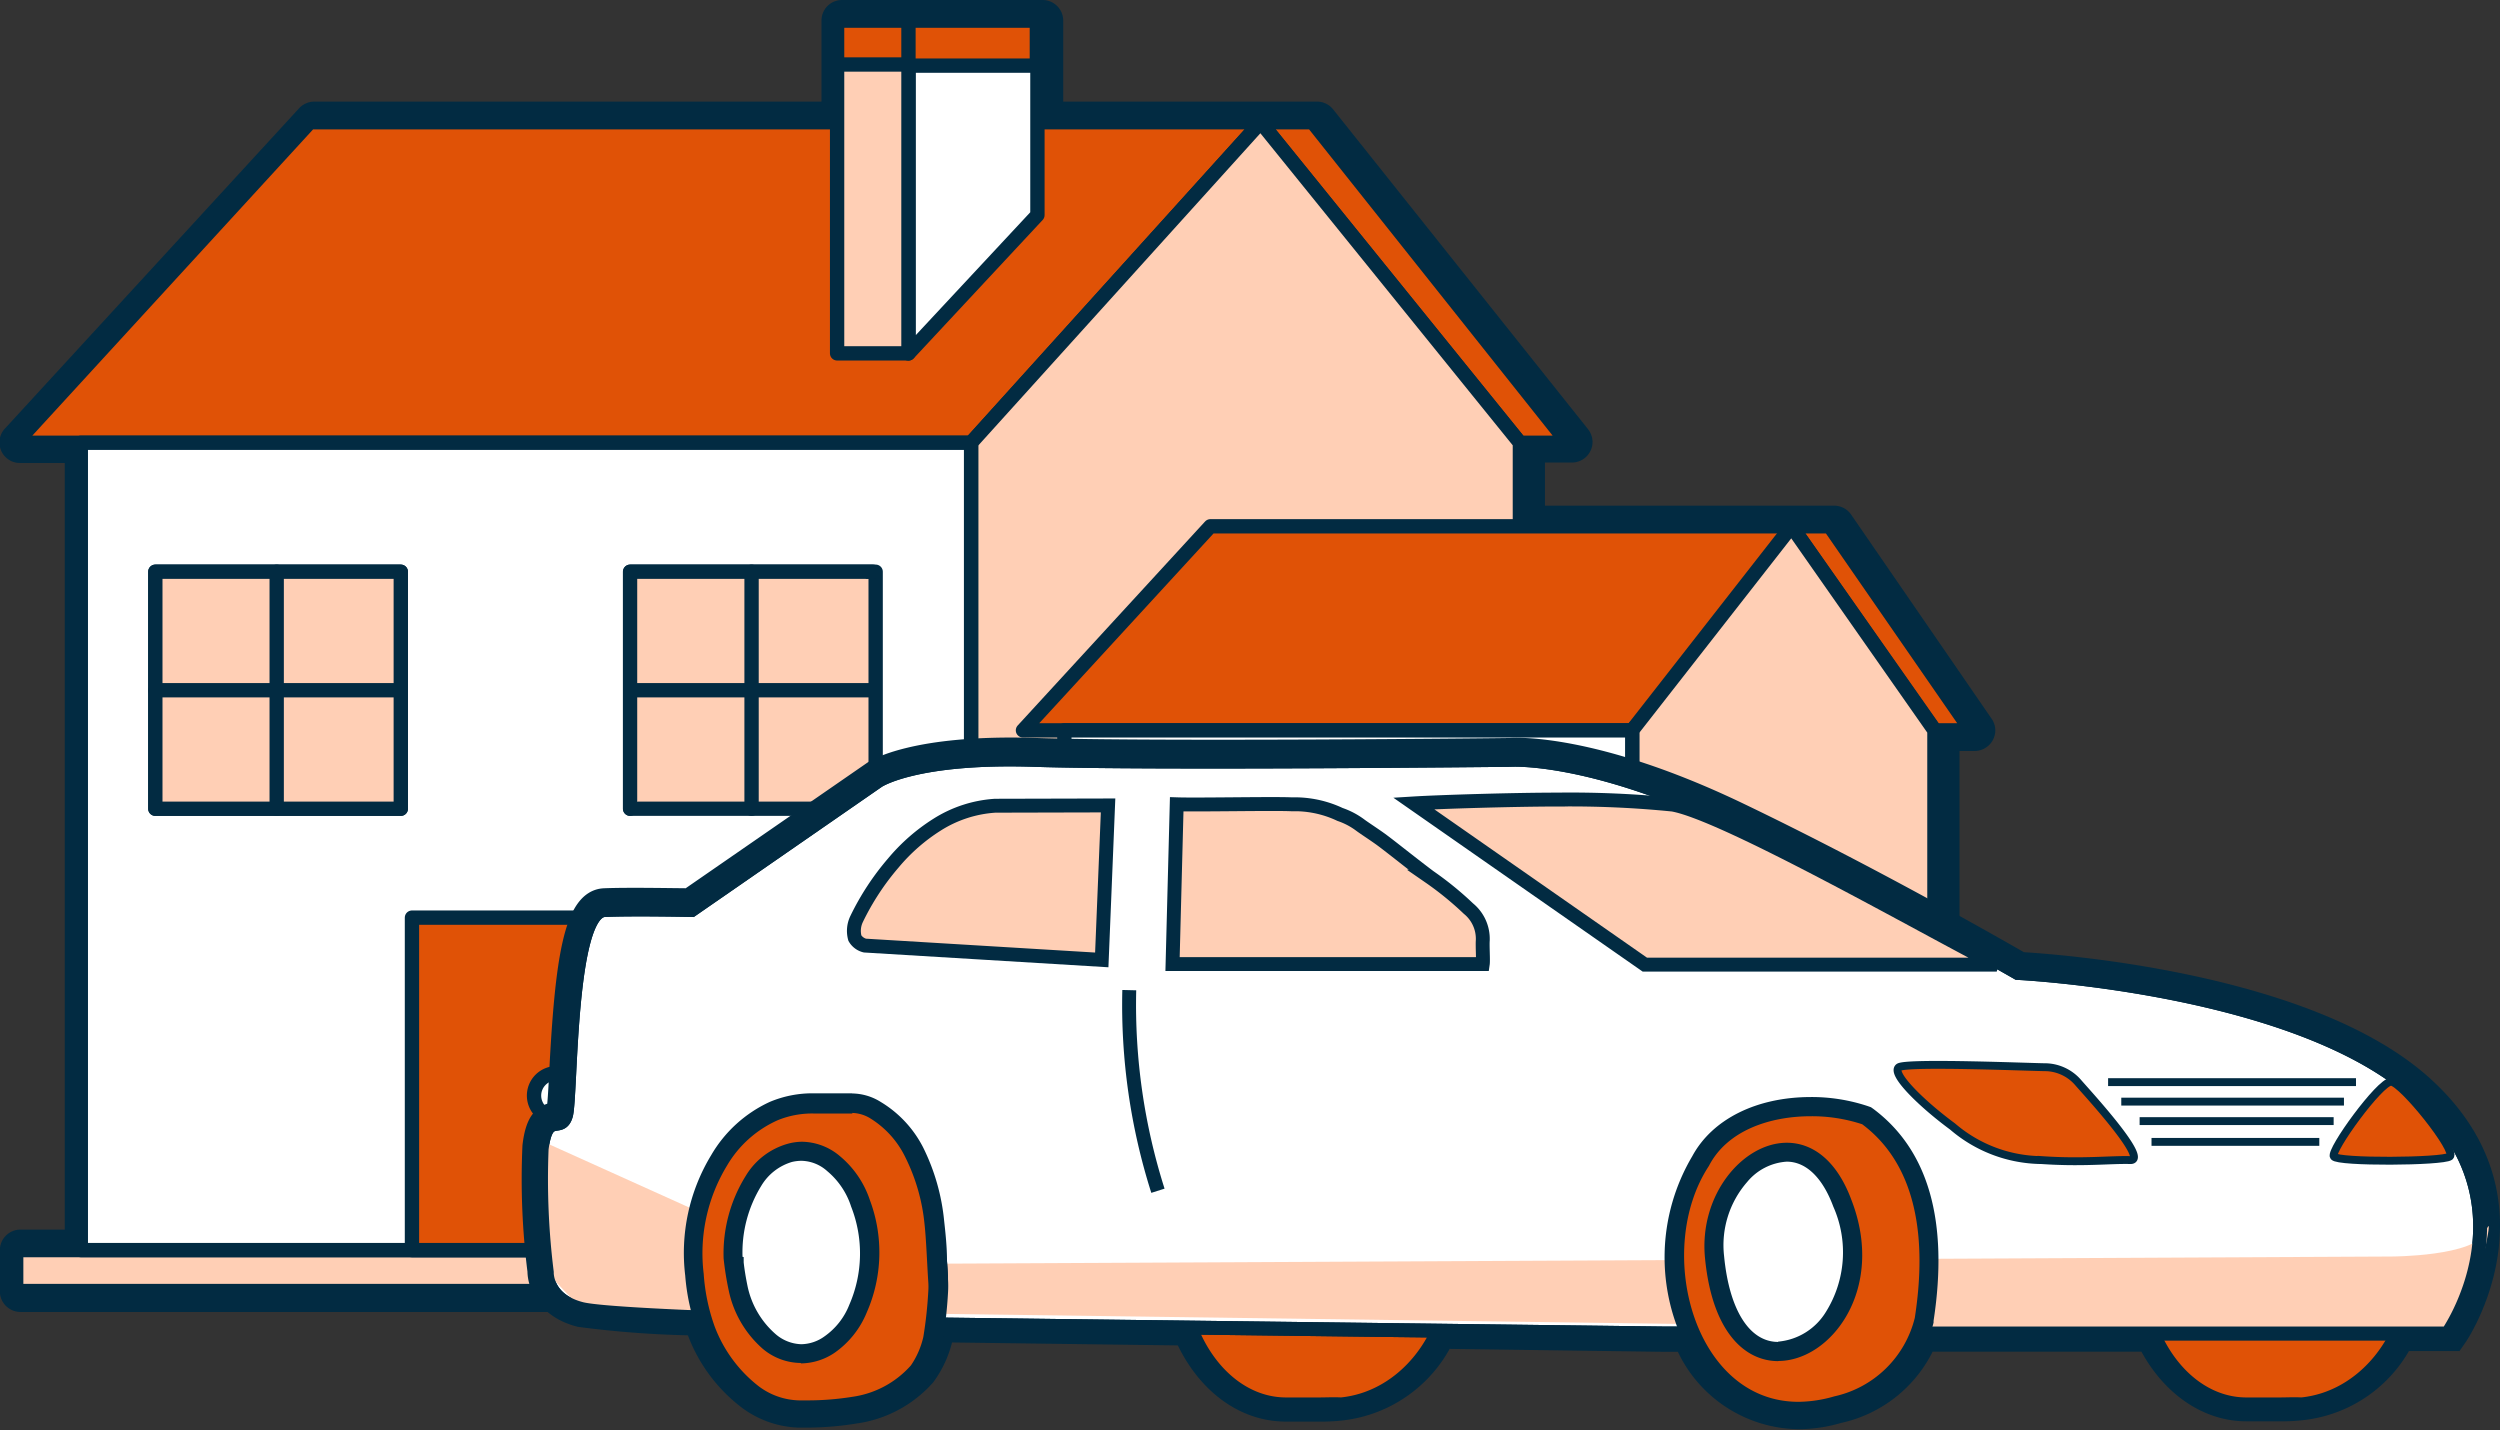 <svg id="Layer_1" data-name="Layer 1" xmlns="http://www.w3.org/2000/svg" xmlns:xlink="http://www.w3.org/1999/xlink" viewBox="0 0 174.47 99.8"><rect x="0" y="0" width="174.47" height="99.8" fill="#333333" stroke="none"/><defs><style>.cls-1,.cls-10,.cls-11,.cls-12,.cls-14,.cls-3,.cls-5,.cls-8,.cls-9{fill:none;}.cls-2{clip-path:url(#clip-path);}.cls-10,.cls-11,.cls-12,.cls-14,.cls-3,.cls-5,.cls-8,.cls-9{stroke:#022b42;}.cls-10,.cls-11,.cls-3,.cls-9{stroke-miterlimit:10;}.cls-3{stroke-width:1.5px;}.cls-4{fill:#ffcfb5;}.cls-5,.cls-8{stroke-linejoin:round;}.cls-5,.cls-8,.cls-9{stroke-width:1px;}.cls-6{fill:#fff;}.cls-7{fill:#e05206;}.cls-8,.cls-9{stroke-linecap:round;}.cls-10{stroke-width:1.46px;}.cls-11,.cls-12{stroke-width:0.97px;}.cls-13{fill:#022b42;}.cls-14{stroke-width:0.55px;}</style><clipPath id="clip-path" transform="translate(-0.73 -1.1)"><rect class="cls-1" x="0.44" y="0.82" width="175.03" height="100.36"/></clipPath></defs><g id="Group_950" data-name="Group 950"><g class="cls-2"><g id="Group_949" data-name="Group 949"><path id="Path_65" data-name="Path 65" d="M139.1,51.68l-9.8-14.24a.68.68,0,0,0-.56-.3H107.8V32.63h2.63a.69.69,0,0,0,.69-.69.72.72,0,0,0-.15-.42L93.18,9.2a.69.69,0,0,0-.54-.26H74.18V2.54a.69.69,0,0,0-.69-.69h-14a.68.68,0,0,0-.68.69v6.4H22.67a.7.7,0,0,0-.51.22L1.66,31.48a.68.68,0,0,0,0,1,.65.65,0,0,0,.46.18H6v55H2.16a.69.69,0,0,0-.69.69v2.87a.69.69,0,0,0,.69.69H137.87a.69.69,0,0,0,.69-.69h0V88.34a.68.68,0,0,0-.68-.69h-1.15V52.76h1.81a.7.7,0,0,0,.69-.69.68.68,0,0,0-.13-.39m-2.7-.3-1.05,0V89h1.83v1.49H2.85V89H7.37V31.25H3.73L23,10.32H60.15V3.23H72.71l0,3.14h0V8.94h0l0,1.38H92.31L109,31.25h-2.57v7.27h21.95l8.85,12.86Z" transform="translate(-0.73 -1.1)"/><path id="Path_66" data-name="Path 66" class="cls-3" d="M139.1,51.68l-9.8-14.24a.68.68,0,0,0-.56-.3H107.8V32.63h2.63a.69.69,0,0,0,.69-.69.72.72,0,0,0-.15-.42L93.18,9.2a.69.69,0,0,0-.54-.26H74.18V2.54a.69.69,0,0,0-.69-.69h-14a.68.68,0,0,0-.68.69v6.4H22.67a.7.7,0,0,0-.51.22L1.66,31.48a.68.68,0,0,0,0,1,.65.65,0,0,0,.46.18H6v55H2.16a.69.69,0,0,0-.69.69v2.87a.69.69,0,0,0,.69.69H137.87a.69.69,0,0,0,.69-.69h0V88.34a.68.68,0,0,0-.68-.69h-1.15V52.76h1.81a.7.7,0,0,0,.69-.69.68.68,0,0,0-.13-.39Zm-2.7-.3-1.05,0V89h1.83v1.49H2.85V89H7.37V31.25H3.73L23,10.32H60.15V3.23H72.71l0,3.14h0V8.94h0l0,1.38H92.31L109,31.25h-2.57v7.27h21.95l8.85,12.86Z" transform="translate(-0.73 -1.1)"/><rect id="Rectangle_1075" data-name="Rectangle 1075" class="cls-4" x="1.13" y="87.24" width="107.97" height="2.86"/><rect id="Rectangle_1076" data-name="Rectangle 1076" class="cls-5" x="1.13" y="87.24" width="107.97" height="2.86"/><rect id="Rectangle_1077" data-name="Rectangle 1077" class="cls-6" x="71.39" y="87.24" width="59.71" height="2.86"/><rect id="Rectangle_1078" data-name="Rectangle 1078" class="cls-5" x="71.39" y="87.24" width="59.71" height="2.86"/><rect id="Rectangle_1079" data-name="Rectangle 1079" class="cls-4" x="115.42" y="87.24" width="21.41" height="2.86"/><rect id="Rectangle_1080" data-name="Rectangle 1080" class="cls-5" x="115.42" y="87.24" width="21.41" height="2.86"/><path id="Path_67" data-name="Path 67" class="cls-7" d="M88.71,9.63H22.36L1.85,32H68.5Z" transform="translate(-0.73 -1.1)"/><path id="Path_68" data-name="Path 68" class="cls-5" d="M88.71,9.63H22.36L1.85,32H68.5Z" transform="translate(-0.73 -1.1)"/><path id="Path_69" data-name="Path 69" class="cls-7" d="M92.33,9.63H88.71L106.8,32h3.32Z" transform="translate(-0.73 -1.1)"/><path id="Path_70" data-name="Path 70" class="cls-5" d="M92.33,9.63H88.71L106.8,32h3.32Z" transform="translate(-0.73 -1.1)"/><path id="Path_71" data-name="Path 71" class="cls-4" d="M88.71,9.63h0L68.5,32V88.34l38.3-.3V32Z" transform="translate(-0.73 -1.1)"/><path id="Path_72" data-name="Path 72" class="cls-5" d="M88.71,9.63h0L68.5,32V88.34l38.3-.3V32Z" transform="translate(-0.73 -1.1)"/><path id="Path_73" data-name="Path 73" class="cls-6" d="M26.58,32H6.37V88.34H68.5V32Z" transform="translate(-0.73 -1.1)"/><path id="Path_74" data-name="Path 74" class="cls-5" d="M26.58,32H6.37V88.34H68.5V32Z" transform="translate(-0.73 -1.1)"/><path id="Path_75" data-name="Path 75" class="cls-7" d="M127.52,37.83H85.2L72.12,52.07h42.51Z" transform="translate(-0.73 -1.1)"/><path id="Path_76" data-name="Path 76" class="cls-5" d="M127.52,37.83H85.2L72.12,52.07h42.51Z" transform="translate(-0.73 -1.1)"/><path id="Path_77" data-name="Path 77" class="cls-7" d="M128.42,37.83h-2.65l10,14.24h2.5Z" transform="translate(-0.73 -1.1)"/><path id="Path_78" data-name="Path 78" class="cls-5" d="M128.42,37.83h-2.65l10,14.24h2.5Z" transform="translate(-0.73 -1.1)"/><path id="Path_79" data-name="Path 79" class="cls-4" d="M125.76,37.83h0L114.63,52.07V88l21.1-.19V52.07Z" transform="translate(-0.73 -1.1)"/><path id="Path_80" data-name="Path 80" class="cls-5" d="M125.76,37.83h0L114.63,52.07V88l21.1-.19V52.07Z" transform="translate(-0.73 -1.1)"/><rect id="Rectangle_1081" data-name="Rectangle 1081" class="cls-6" x="74.28" y="50.97" width="39.63" height="35.97"/><rect id="Rectangle_1082" data-name="Rectangle 1082" class="cls-5" x="74.28" y="50.97" width="39.63" height="35.97"/><rect id="Rectangle_1083" data-name="Rectangle 1083" class="cls-7" x="28.75" y="64.04" width="14.02" height="23.2"/><rect id="Rectangle_1084" data-name="Rectangle 1084" class="cls-5" x="28.75" y="64.04" width="14.02" height="23.2"/><rect id="Rectangle_1085" data-name="Rectangle 1085" class="cls-4" x="43.98" y="39.9" width="17.13" height="16.54"/><rect id="Rectangle_1086" data-name="Rectangle 1086" class="cls-5" x="43.98" y="39.9" width="17.13" height="16.54"/><rect id="Rectangle_1087" data-name="Rectangle 1087" class="cls-4" x="10.84" y="39.9" width="17.13" height="16.54"/><rect id="Rectangle_1088" data-name="Rectangle 1088" class="cls-5" x="10.84" y="39.9" width="17.13" height="16.54"/><rect id="Rectangle_1089" data-name="Rectangle 1089" class="cls-7" x="78.63" y="56.33" width="30.61" height="30.61"/><rect id="Rectangle_1090" data-name="Rectangle 1090" class="cls-5" x="78.63" y="56.33" width="30.61" height="30.61"/><path id="Path_81" data-name="Path 81" class="cls-6" d="M64.13,4.35h9V16.11l-9,9.66Z" transform="translate(-0.73 -1.1)"/><path id="Path_82" data-name="Path 82" class="cls-5" d="M64.13,4.35h9V16.11l-9,9.66Z" transform="translate(-0.73 -1.1)"/><rect id="Rectangle_1091" data-name="Rectangle 1091" class="cls-4" x="58.42" y="3.25" width="4.98" height="21.41"/><rect id="Rectangle_1092" data-name="Rectangle 1092" class="cls-5" x="58.42" y="3.25" width="4.98" height="21.41"/><rect id="Rectangle_1093" data-name="Rectangle 1093" class="cls-7" x="58.42" y="1.44" width="14.02" height="3.06"/><rect id="Rectangle_1094" data-name="Rectangle 1094" class="cls-5" x="58.42" y="1.44" width="14.02" height="3.06"/><rect id="Rectangle_1095" data-name="Rectangle 1095" class="cls-7" x="63.4" y="1.44" width="8.96" height="3.14"/><rect id="Rectangle_1096" data-name="Rectangle 1096" class="cls-5" x="63.4" y="1.44" width="8.96" height="3.14"/><path id="Path_83" data-name="Path 83" class="cls-6" d="M39.6,76A1.56,1.56,0,1,1,38,77.6,1.56,1.56,0,0,1,39.6,76" transform="translate(-0.73 -1.1)"/><path id="Path_84" data-name="Path 84" class="cls-5" d="M39.6,76A1.56,1.56,0,1,1,38,77.6,1.56,1.56,0,0,1,39.6,76Z" transform="translate(-0.73 -1.1)"/><path id="Path_85" data-name="Path 85" class="cls-4" d="M44.7,57.54V41H61.64" transform="translate(-0.73 -1.1)"/><path id="Path_86" data-name="Path 86" class="cls-8" d="M44.7,57.54V41H61.64" transform="translate(-0.73 -1.1)"/><line id="Line_5" data-name="Line 5" class="cls-1" x1="52.45" y1="39.9" x2="52.45" y2="56.44"/><line id="Line_6" data-name="Line 6" class="cls-9" x1="52.45" y1="39.9" x2="52.45" y2="56.44"/><line id="Line_7" data-name="Line 7" class="cls-1" x1="43.98" y1="48.17" x2="60.91" y2="48.17"/><line id="Line_8" data-name="Line 8" class="cls-9" x1="43.98" y1="48.17" x2="60.91" y2="48.17"/><rect id="Rectangle_1097" data-name="Rectangle 1097" class="cls-4" x="10.84" y="39.9" width="17.13" height="16.54"/><rect id="Rectangle_1098" data-name="Rectangle 1098" class="cls-5" x="10.84" y="39.9" width="17.13" height="16.54"/><line id="Line_9" data-name="Line 9" class="cls-1" x1="19.31" y1="39.9" x2="19.31" y2="56.44"/><line id="Line_10" data-name="Line 10" class="cls-9" x1="19.31" y1="39.9" x2="19.31" y2="56.44"/><line id="Line_11" data-name="Line 11" class="cls-1" x1="10.84" y1="48.17" x2="27.78" y2="48.17"/><line id="Line_12" data-name="Line 12" class="cls-9" x1="10.84" y1="48.17" x2="27.78" y2="48.17"/><path id="Path_87" data-name="Path 87" d="M170,77.06c-8-7.46-26.18-8.67-28.24-8.79-1.24-.71-10.34-5.95-19.68-10.43-10.14-4.87-15.71-4.53-15.91-4.51s-25,.27-33.2,0c-8.46-.27-11.18,1.52-11.3,1.6L48.81,63.82c-.88,0-4.17-.07-5.9,0-2.11.09-2.72,4.31-3.12,12.08-.06,1.21-.13,2.46-.2,2.72a.56.56,0,0,1,0,.12h-.08c-.83.12-1.38.56-1.59,2.34a51.17,51.17,0,0,0,.35,8.72c0,.87.57,2.58,2.93,3.18a70,70,0,0,0,8.06.59c0,.13.08.26.13.38a10.64,10.64,0,0,0,3.48,4.75A6.28,6.28,0,0,0,56.42,100l.72,0a21,21,0,0,0,3.27-.28,8,8,0,0,0,4.88-2.61,7.22,7.22,0,0,0,1.2-2.61,4.07,4.07,0,0,1,.08-.45l16.83.22c1.39,3.17,4,5.31,7.07,5.31l1.13,0,1.2,0a12.1,12.1,0,0,0,1.59-.08,9.07,9.07,0,0,0,7.07-5l15.37.21h1.45c.08.16.15.32.23.47a8.72,8.72,0,0,0,7.72,4.93,9.81,9.81,0,0,0,2.79-.41,8.65,8.65,0,0,0,6.12-5h15.48c1.44,2.91,4,4.86,6.87,4.86l1.13,0,1.2,0a12.1,12.1,0,0,0,1.59-.08,9,9,0,0,0,7-4.82h3.58l.2-.29c.07-.09,6.42-9.45-2.15-17.42m1.23,16.36h-3.71a7.9,7.9,0,0,1-6.25,4.83,11.58,11.58,0,0,1-1.44.08l-1.17,0-1.16,0c-2.6,0-4.87-2-6-4.87H134.22a7.43,7.43,0,0,1-5.49,5,9.23,9.23,0,0,1-2.5.38c-3.44,0-5.87-2.33-7.09-5.41l-18.55-.21h0a8,8,0,0,1-6.35,5.05,13.88,13.88,0,0,1-1.44.07l-1.17,0-1.16,0c-2.73,0-5.09-2.18-6.16-5.3h0l-1.38,0-17.42-.23h-.14c-.05.5-.12,1-.21,1.58a6,6,0,0,1-.87,2,6.71,6.71,0,0,1-4.08,2.18,19.77,19.77,0,0,1-3.07.26h-.66a5,5,0,0,1-2.84-1,9.5,9.5,0,0,1-3-4.18,8.32,8.32,0,0,1-.37-1.2l-1.36,0h0a.64.64,0,0,1,0-.07v.07a64.2,64.2,0,0,1-7.33-.54c-1.9-.48-1.92-1.73-1.92-1.86v-.12a51.61,51.61,0,0,1-.36-8.45c.12-1,.31-1.15.31-1.15l.15,0A1.33,1.33,0,0,0,40.88,79a20.26,20.26,0,0,0,.25-3c.45-8.89,1.25-10.79,1.84-10.81s1.52,0,2.41,0c1.77,0,3.59,0,3.62,0h.21L62.42,56s2.58-1.62,10.5-1.36c8.26.26,33,0,33.3,0,.06,0,5.45-.34,15.27,4.37s19.63,10.41,19.73,10.47l.14.08h.16c.2,0,19.59,1,27.56,8.43,7,6.51,3.1,13.83,2.14,15.38" transform="translate(-0.73 -1.1)"/><path id="Path_88" data-name="Path 88" class="cls-10" d="M170,77.06c-8-7.46-26.18-8.67-28.24-8.79-1.24-.71-10.34-5.95-19.68-10.43-10.14-4.87-15.71-4.53-15.91-4.51s-25,.27-33.2,0c-8.46-.27-11.18,1.52-11.3,1.6L48.81,63.82c-.88,0-4.17-.07-5.9,0-2.11.09-2.72,4.31-3.12,12.08-.06,1.21-.13,2.46-.2,2.72a.56.56,0,0,1,0,.12h-.08c-.83.12-1.38.56-1.59,2.34a51.17,51.17,0,0,0,.35,8.72c0,.87.57,2.58,2.93,3.18a70,70,0,0,0,8.06.59c0,.13.08.26.13.38a10.64,10.64,0,0,0,3.48,4.75A6.28,6.28,0,0,0,56.42,100l.72,0a21,21,0,0,0,3.27-.28,8,8,0,0,0,4.88-2.61,7.22,7.22,0,0,0,1.2-2.61,4.07,4.07,0,0,1,.08-.45l16.83.22c1.39,3.17,4,5.31,7.07,5.31l1.13,0,1.2,0a12.1,12.1,0,0,0,1.59-.08,9.07,9.07,0,0,0,7.07-5l15.37.21h1.45c.08.16.15.32.23.47a8.72,8.72,0,0,0,7.72,4.93,9.81,9.81,0,0,0,2.79-.41,8.65,8.65,0,0,0,6.12-5h15.48c1.44,2.91,4,4.86,6.87,4.86l1.13,0,1.2,0a12.1,12.1,0,0,0,1.59-.08,9,9,0,0,0,7-4.82h3.58l.2-.29C172.2,94.39,178.56,85,170,77.06Zm1.23,16.36h-3.71a7.9,7.9,0,0,1-6.25,4.83,11.58,11.58,0,0,1-1.44.08l-1.17,0-1.16,0c-2.6,0-4.87-2-6-4.87H134.22a7.43,7.43,0,0,1-5.49,5,9.23,9.23,0,0,1-2.5.38c-3.44,0-5.87-2.33-7.09-5.41l-18.55-.21h0a8,8,0,0,1-6.35,5.05,13.88,13.88,0,0,1-1.44.07l-1.17,0-1.16,0c-2.73,0-5.09-2.18-6.16-5.3h0l-1.38,0-17.42-.23h-.14c-.05.5-.12,1-.21,1.58a6,6,0,0,1-.87,2,6.71,6.71,0,0,1-4.08,2.18,19.77,19.77,0,0,1-3.07.26h-.66a5,5,0,0,1-2.84-1,9.5,9.5,0,0,1-3-4.18,8.32,8.32,0,0,1-.37-1.2l-1.36,0h0a.64.64,0,0,1,0-.07v.07a64.2,64.2,0,0,1-7.33-.54c-1.9-.48-1.92-1.73-1.92-1.86v-.12a51.61,51.61,0,0,1-.36-8.45c.12-1,.31-1.15.31-1.15l.15,0A1.33,1.33,0,0,0,40.88,79a20.26,20.26,0,0,0,.25-3c.45-8.89,1.25-10.79,1.84-10.81s1.52,0,2.41,0c1.77,0,3.59,0,3.62,0h.21L62.42,56s2.58-1.62,10.5-1.36c8.26.26,33,0,33.3,0,.06,0,5.45-.34,15.27,4.37s19.63,10.41,19.73,10.47l.14.08h.16c.2,0,19.59,1,27.56,8.43C176.07,84.55,172.18,91.87,171.22,93.42Z" transform="translate(-0.73 -1.1)"/><path id="Path_89" data-name="Path 89" class="cls-7" d="M92.8,99.11c-.78,0-1.56,0-2.32,0-4.12,0-7.46-4.36-7.46-9.74s3.34-9.74,7.46-9.74c.76,0,1.54,0,2.32,0a11.21,11.21,0,0,1,1.53.08c4.34.43,7.75,4.61,7.75,9.7s-3.4,9.27-7.75,9.7c-.5,0-1,.08-1.53.08" transform="translate(-0.73 -1.1)"/><path id="Path_90" data-name="Path 90" class="cls-11" d="M92.8,99.11c-.78,0-1.56,0-2.32,0-4.12,0-7.46-4.36-7.46-9.74s3.34-9.74,7.46-9.74c.76,0,1.54,0,2.32,0a11.21,11.21,0,0,1,1.53.08c4.34.43,7.75,4.61,7.75,9.7s-3.4,9.27-7.75,9.7C93.83,99.08,93.31,99.11,92.8,99.11Z" transform="translate(-0.73 -1.1)"/><path id="Path_91" data-name="Path 91" class="cls-7" d="M159.83,99.11c-.79,0-1.57,0-2.33,0-4.12,0-7.46-4.36-7.46-9.74s3.34-9.74,7.46-9.74c.76,0,1.54,0,2.32,0a11,11,0,0,1,1.53.08c4.35.43,7.75,4.61,7.75,9.7s-3.41,9.27-7.75,9.7c-.51,0-1,.08-1.53.08" transform="translate(-0.73 -1.1)"/><path id="Path_92" data-name="Path 92" class="cls-11" d="M159.83,99.11c-.79,0-1.57,0-2.33,0-4.12,0-7.46-4.36-7.46-9.74s3.34-9.74,7.46-9.74c.76,0,1.54,0,2.32,0a11,11,0,0,1,1.53.08c4.35.43,7.75,4.61,7.75,9.7s-3.41,9.27-7.75,9.7C160.85,99.08,160.34,99.11,159.83,99.11Z" transform="translate(-0.73 -1.1)"/><path id="Path_93" data-name="Path 93" class="cls-6" d="M41.31,92.45c-2.52-.64-2.42-2.56-2.42-2.56a52.55,52.55,0,0,1-.36-8.6c.34-2.75,1.33-1.07,1.7-2.37s.15-14.21,2.7-14.31c2-.09,6.07,0,6.07,0l13-9s2.56-1.75,10.9-1.48,33.23,0,33.23,0,5.52-.4,15.61,4.44S141.54,69,141.54,69s19.74.95,28,8.62,2,16.54,2,16.54H116.82L66.1,93.53s-22.26-.44-24.79-1.08" transform="translate(-0.73 -1.1)"/><path id="Path_94" data-name="Path 94" class="cls-12" d="M41.31,92.45c-2.52-.64-2.42-2.56-2.42-2.56a52.55,52.55,0,0,1-.36-8.6c.34-2.75,1.33-1.07,1.7-2.37s.15-14.21,2.7-14.31c2-.09,6.07,0,6.07,0l13-9s2.56-1.75,10.9-1.48,33.23,0,33.23,0,5.52-.4,15.61,4.44S141.54,69,141.54,69s19.74.95,28,8.62,2,16.54,2,16.54H116.82L66.1,93.53S43.84,93.09,41.31,92.45Z" transform="translate(-0.73 -1.1)"/><path id="Path_95" data-name="Path 95" class="cls-4" d="M38.61,80.76l19,8.57,110-.54s5.91,0,6.59-1.74-.45,3-.45,3l-2.23,4.18L41.32,92.45,38.9,89.9Z" transform="translate(-0.73 -1.1)"/><path id="Path_96" data-name="Path 96" class="cls-12" d="M41.31,92.45c-2.52-.64-2.42-2.56-2.42-2.56a52.55,52.55,0,0,1-.36-8.6c.34-2.75,1.33-1.07,1.7-2.37s.15-14.21,2.7-14.31c2-.09,6.07,0,6.07,0l13-9s2.56-1.75,10.9-1.48,33.23,0,33.23,0,5.52-.4,15.61,4.44S141.54,69,141.54,69s19.74.95,28,8.62,2,16.54,2,16.54H116.82L66.1,93.53S43.84,93.09,41.31,92.45Z" transform="translate(-0.73 -1.1)"/><path id="Path_97" data-name="Path 97" class="cls-6" d="M56.65,96c-2.81,0-5.1-3.25-5.1-7.24s2.29-7.23,5.1-7.23,5.09,3.24,5.09,7.23S59.46,96,56.65,96" transform="translate(-0.73 -1.1)"/><path id="Path_98" data-name="Path 98" class="cls-13" d="M56.65,81.85c2.63,0,4.76,3.08,4.76,6.9s-2.13,6.89-4.76,6.89-4.76-3.08-4.76-6.89,2.13-6.9,4.76-6.9m0-.67c-3,0-5.43,3.39-5.43,7.57s2.44,7.56,5.43,7.56,5.42-3.39,5.42-7.56-2.43-7.57-5.42-7.57" transform="translate(-0.73 -1.1)"/><path id="Path_99" data-name="Path 99" class="cls-4" d="M70.18,57.33a8.6,8.6,0,0,0-4.05,1.32,13.05,13.05,0,0,0-3.06,2.68,18,18,0,0,0-2.57,3.93h0a1.91,1.91,0,0,0-.11,1.31,1.12,1.12,0,0,0,.7.52l16.53,1,.44-10.78Z" transform="translate(-0.73 -1.1)"/><path id="Path_100" data-name="Path 100" class="cls-11" d="M70.18,57.33a8.6,8.6,0,0,0-4.05,1.32,13.05,13.05,0,0,0-3.06,2.68,18,18,0,0,0-2.57,3.93h0a1.91,1.91,0,0,0-.11,1.31,1.12,1.12,0,0,0,.7.52l16.53,1,.44-10.78Z" transform="translate(-0.73 -1.1)"/><path id="Path_101" data-name="Path 101" class="cls-4" d="M104.21,68.38H82.56l.29-11.15c1.49.05,6.7-.06,8,0h.4a7.4,7.4,0,0,1,3,.71,5.09,5.09,0,0,1,1.42.75c.24.18.9.61,1.32.91.61.43,2.06,1.61,3.48,2.68a22.6,22.6,0,0,1,2.74,2.23,2.72,2.72,0,0,1,1,2.21c0,.39,0,1.35,0,1.62" transform="translate(-0.73 -1.1)"/><path id="Path_102" data-name="Path 102" class="cls-11" d="M104.21,68.38H82.56l.29-11.15c1.49.05,6.7-.06,8,0h.4a7.4,7.4,0,0,1,3,.71,5.09,5.09,0,0,1,1.42.75c.24.18.9.61,1.32.91.61.43,2.06,1.61,3.48,2.68a22.6,22.6,0,0,1,2.74,2.23,2.72,2.72,0,0,1,1,2.21C104.18,67.15,104.25,68.11,104.21,68.38Z" transform="translate(-0.73 -1.1)"/><path id="Path_103" data-name="Path 103" class="cls-11" d="M79.54,70.2a42.77,42.77,0,0,0,2,14" transform="translate(-0.73 -1.1)"/><path id="Path_104" data-name="Path 104" class="cls-4" d="M140.08,68.42H115.52L99.39,57.17c1.79-.11,7-.27,10.07-.27a71.62,71.62,0,0,1,8,.35c3.64.64,17.66,8.65,22.6,11.17" transform="translate(-0.73 -1.1)"/><path id="Path_105" data-name="Path 105" class="cls-12" d="M140.08,68.42H115.52L99.39,57.17c1.79-.11,7-.27,10.07-.27a71.62,71.62,0,0,1,8,.35C121.12,57.89,135.14,65.9,140.08,68.42Z" transform="translate(-0.73 -1.1)"/><path id="Path_106" data-name="Path 106" class="cls-7" d="M57.15,99.48h-.69a5.61,5.61,0,0,1-3.21-1.18A10.09,10.09,0,0,1,50,93.83a14,14,0,0,1-.81-3.72,12.6,12.6,0,0,1,1.72-8,8.5,8.5,0,0,1,3.79-3.45,7.14,7.14,0,0,1,2.81-.54h1q.8,0,1.59,0h0a3.17,3.17,0,0,1,1.74.5,7.14,7.14,0,0,1,2.67,3,14,14,0,0,1,1.41,4.89c.08.73.14,1.79.19,2.77,0,.45,0,.89.07,1.27a6.17,6.17,0,0,1,0,.86,30.61,30.61,0,0,1-.35,3.18,6.41,6.41,0,0,1-1,2.29,7.43,7.43,0,0,1-4.47,2.4,19.87,19.87,0,0,1-3.18.26m-.46-18a2.91,2.91,0,0,0-.83.11,4.33,4.33,0,0,0-2.56,2,9.51,9.51,0,0,0-1.42,5.41l0,.35A15.47,15.47,0,0,0,52.2,91a6.7,6.7,0,0,0,2.16,3.73,3.48,3.48,0,0,0,2.26.89,3.52,3.52,0,0,0,2-.65,5.53,5.53,0,0,0,2-2.5,9.72,9.72,0,0,0,.21-7.34,6,6,0,0,0-1.88-2.78,3.44,3.44,0,0,0-2.22-.88" transform="translate(-0.73 -1.1)"/><path id="Path_107" data-name="Path 107" class="cls-13" d="M60.19,78.77a2.52,2.52,0,0,1,1.31.4,6.52,6.52,0,0,1,2.41,2.69,13.35,13.35,0,0,1,1.34,4.66c.12,1.07.18,2.81.26,4a4.82,4.82,0,0,1,0,.76,29.56,29.56,0,0,1-.34,3.11,5.81,5.81,0,0,1-.87,2,6.7,6.7,0,0,1-4.08,2.19,19.66,19.66,0,0,1-3.07.25h-.66a4.86,4.86,0,0,1-2.83-1,9.54,9.54,0,0,1-3.06-4.17A13.56,13.56,0,0,1,49.84,90a11.79,11.79,0,0,1,1.63-7.56A7.76,7.76,0,0,1,55,79.28a6.33,6.33,0,0,1,2.54-.47c.87,0,1.74,0,2.61,0h.08M56.61,96.25A4.28,4.28,0,0,0,59,95.49a6.36,6.36,0,0,0,2.22-2.8,10.4,10.4,0,0,0,.22-7.83,6.76,6.76,0,0,0-2.1-3.08,4.17,4.17,0,0,0-2.63-1,3.85,3.85,0,0,0-1,.14,5,5,0,0,0-2.94,2.25,10.25,10.25,0,0,0-1.54,5.76,21.1,21.1,0,0,0,.35,2.2,7.42,7.42,0,0,0,2.37,4.09,4.17,4.17,0,0,0,2.69,1m3.58-18.82h-.13c-.53,0-1.05,0-1.58,0h-1a7.66,7.66,0,0,0-3.06.6,9.16,9.16,0,0,0-4.09,3.72,13.17,13.17,0,0,0-1.81,8.4,14.55,14.55,0,0,0,.85,3.9,10.71,10.71,0,0,0,3.49,4.75,6.3,6.3,0,0,0,3.59,1.31h.71a20.07,20.07,0,0,0,3.28-.27,8,8,0,0,0,4.87-2.61,6.86,6.86,0,0,0,1.19-2.62,29.81,29.81,0,0,0,.36-3.26,7.37,7.37,0,0,0,0-.94c0-.38,0-.82-.07-1.27,0-1-.11-2-.2-2.81a14.67,14.67,0,0,0-1.47-5.13A7.88,7.88,0,0,0,62.19,78a3.83,3.83,0,0,0-2-.59m-7.64,11.4a8.85,8.85,0,0,1,1.3-4.94A3.73,3.73,0,0,1,56,82.19a3,3,0,0,1,.67-.08,2.77,2.77,0,0,1,1.79.72,5.35,5.35,0,0,1,1.67,2.48A8.94,8.94,0,0,1,60,92.16a4.85,4.85,0,0,1-1.74,2.21,2.83,2.83,0,0,1-1.61.54,2.86,2.86,0,0,1-1.82-.73,6.08,6.08,0,0,1-1.94-3.37c-.11-.54-.2-1.07-.26-1.61,0-.14,0-.26,0-.37" transform="translate(-0.73 -1.1)"/><path id="Path_108" data-name="Path 108" class="cls-6" d="M125.17,96c-2.81,0-5.1-3.25-5.1-7.24s2.29-7.23,5.1-7.23,5.09,3.24,5.09,7.23S128,96,125.17,96" transform="translate(-0.73 -1.1)"/><path id="Path_109" data-name="Path 109" class="cls-13" d="M125.17,81.85c2.62,0,4.76,3.08,4.76,6.9s-2.14,6.89-4.76,6.89-4.76-3.08-4.76-6.89,2.13-6.9,4.76-6.9m0-.67c-3,0-5.43,3.39-5.43,7.57s2.43,7.56,5.43,7.56,5.42-3.39,5.42-7.56-2.43-7.57-5.42-7.57" transform="translate(-0.73 -1.1)"/><path id="Path_110" data-name="Path 110" class="cls-7" d="M126.24,99.61A8,8,0,0,1,119.11,95a13.29,13.29,0,0,1,.32-12.92c1.22-2.34,4.1-3.78,7.68-3.78a12.27,12.27,0,0,1,3.8.6l.09,0,.09.06c3.63,2.72,5,7.48,3.94,14.15a8.19,8.19,0,0,1-6.19,6,9.52,9.52,0,0,1-2.6.39m-.81-18.09a4.55,4.55,0,0,0-3.25,1.65,7.37,7.37,0,0,0-1.79,5.68c.4,4.11,2.06,6.57,4.44,6.57a4.93,4.93,0,0,0,3.9-2.37,8.44,8.44,0,0,0,.58-7.94c-.85-2.32-2.23-3.59-3.88-3.59" transform="translate(-0.73 -1.1)"/><path id="Path_111" data-name="Path 111" class="cls-13" d="M127.11,79a11.21,11.21,0,0,1,3.58.56c4.64,3.47,4.22,9.94,3.67,13.51a7.43,7.43,0,0,1-5.62,5.48,9.18,9.18,0,0,1-2.5.38c-7.33,0-10.09-10.62-6.25-16.46C121.26,80,124.23,79,127.11,79m-2.28,17.08c3.67,0,7.52-5,5.11-11.23-1.05-2.84-2.77-4-4.51-4-3.05,0-6.15,3.62-5.71,8.06.5,5.13,2.76,7.18,5.11,7.18m2.28-18.43h0c-3.8,0-6.89,1.55-8.28,4.13a13.85,13.85,0,0,0-.31,13.56,8.72,8.72,0,0,0,7.72,4.93,10.46,10.46,0,0,0,2.79-.41,8.77,8.77,0,0,0,6.64-6.47v-.12c1.06-6.94-.35-11.91-4.2-14.79l-.17-.12-.2-.07a12.42,12.42,0,0,0-4-.64m-2.28,17.09c-2,0-3.41-2.23-3.77-6a6.7,6.7,0,0,1,1.61-5.16,3.9,3.9,0,0,1,2.76-1.42c1.35,0,2.5,1.11,3.25,3.13a7.85,7.85,0,0,1-.51,7.35,4.35,4.35,0,0,1-3.34,2.08" transform="translate(-0.73 -1.1)"/><path id="Path_112" data-name="Path 112" class="cls-7" d="M133.25,75.58c.57-.37,9.42,0,10.29,0a3.09,3.09,0,0,1,2.22,1.07c.53.62,5,5.45,3.64,5.41s-3.32.2-6.2,0A9.67,9.67,0,0,1,137,79.72c-2.19-1.63-4.3-3.77-3.73-4.14" transform="translate(-0.73 -1.1)"/><path id="Path_113" data-name="Path 113" class="cls-14" d="M133.25,75.58c.57-.37,9.42,0,10.29,0a3.09,3.09,0,0,1,2.22,1.07c.53.62,5,5.45,3.64,5.41s-3.32.2-6.2,0A9.67,9.67,0,0,1,137,79.72C134.79,78.09,132.68,76,133.25,75.58Z" transform="translate(-0.73 -1.1)"/><line id="Line_13" data-name="Line 13" class="cls-14" x1="147.12" y1="75.52" x2="164.42" y2="75.52"/><line id="Line_14" data-name="Line 14" class="cls-14" x1="148.04" y1="76.88" x2="163.58" y2="76.88"/><line id="Line_15" data-name="Line 15" class="cls-14" x1="149.32" y1="78.24" x2="162.86" y2="78.24"/><line id="Line_16" data-name="Line 16" class="cls-14" x1="150.15" y1="79.69" x2="161.86" y2="79.69"/><path id="Path_114" data-name="Path 114" class="cls-7" d="M167.6,76.59c-.79,0-4.27,4.8-4,5.22s7.57.37,8.1,0-3.31-5.17-4.1-5.22" transform="translate(-0.73 -1.1)"/><path id="Path_115" data-name="Path 115" class="cls-14" d="M167.6,76.59c-.79,0-4.27,4.8-4,5.22s7.57.37,8.1,0S168.39,76.64,167.6,76.59Z" transform="translate(-0.73 -1.1)"/></g></g></g></svg>